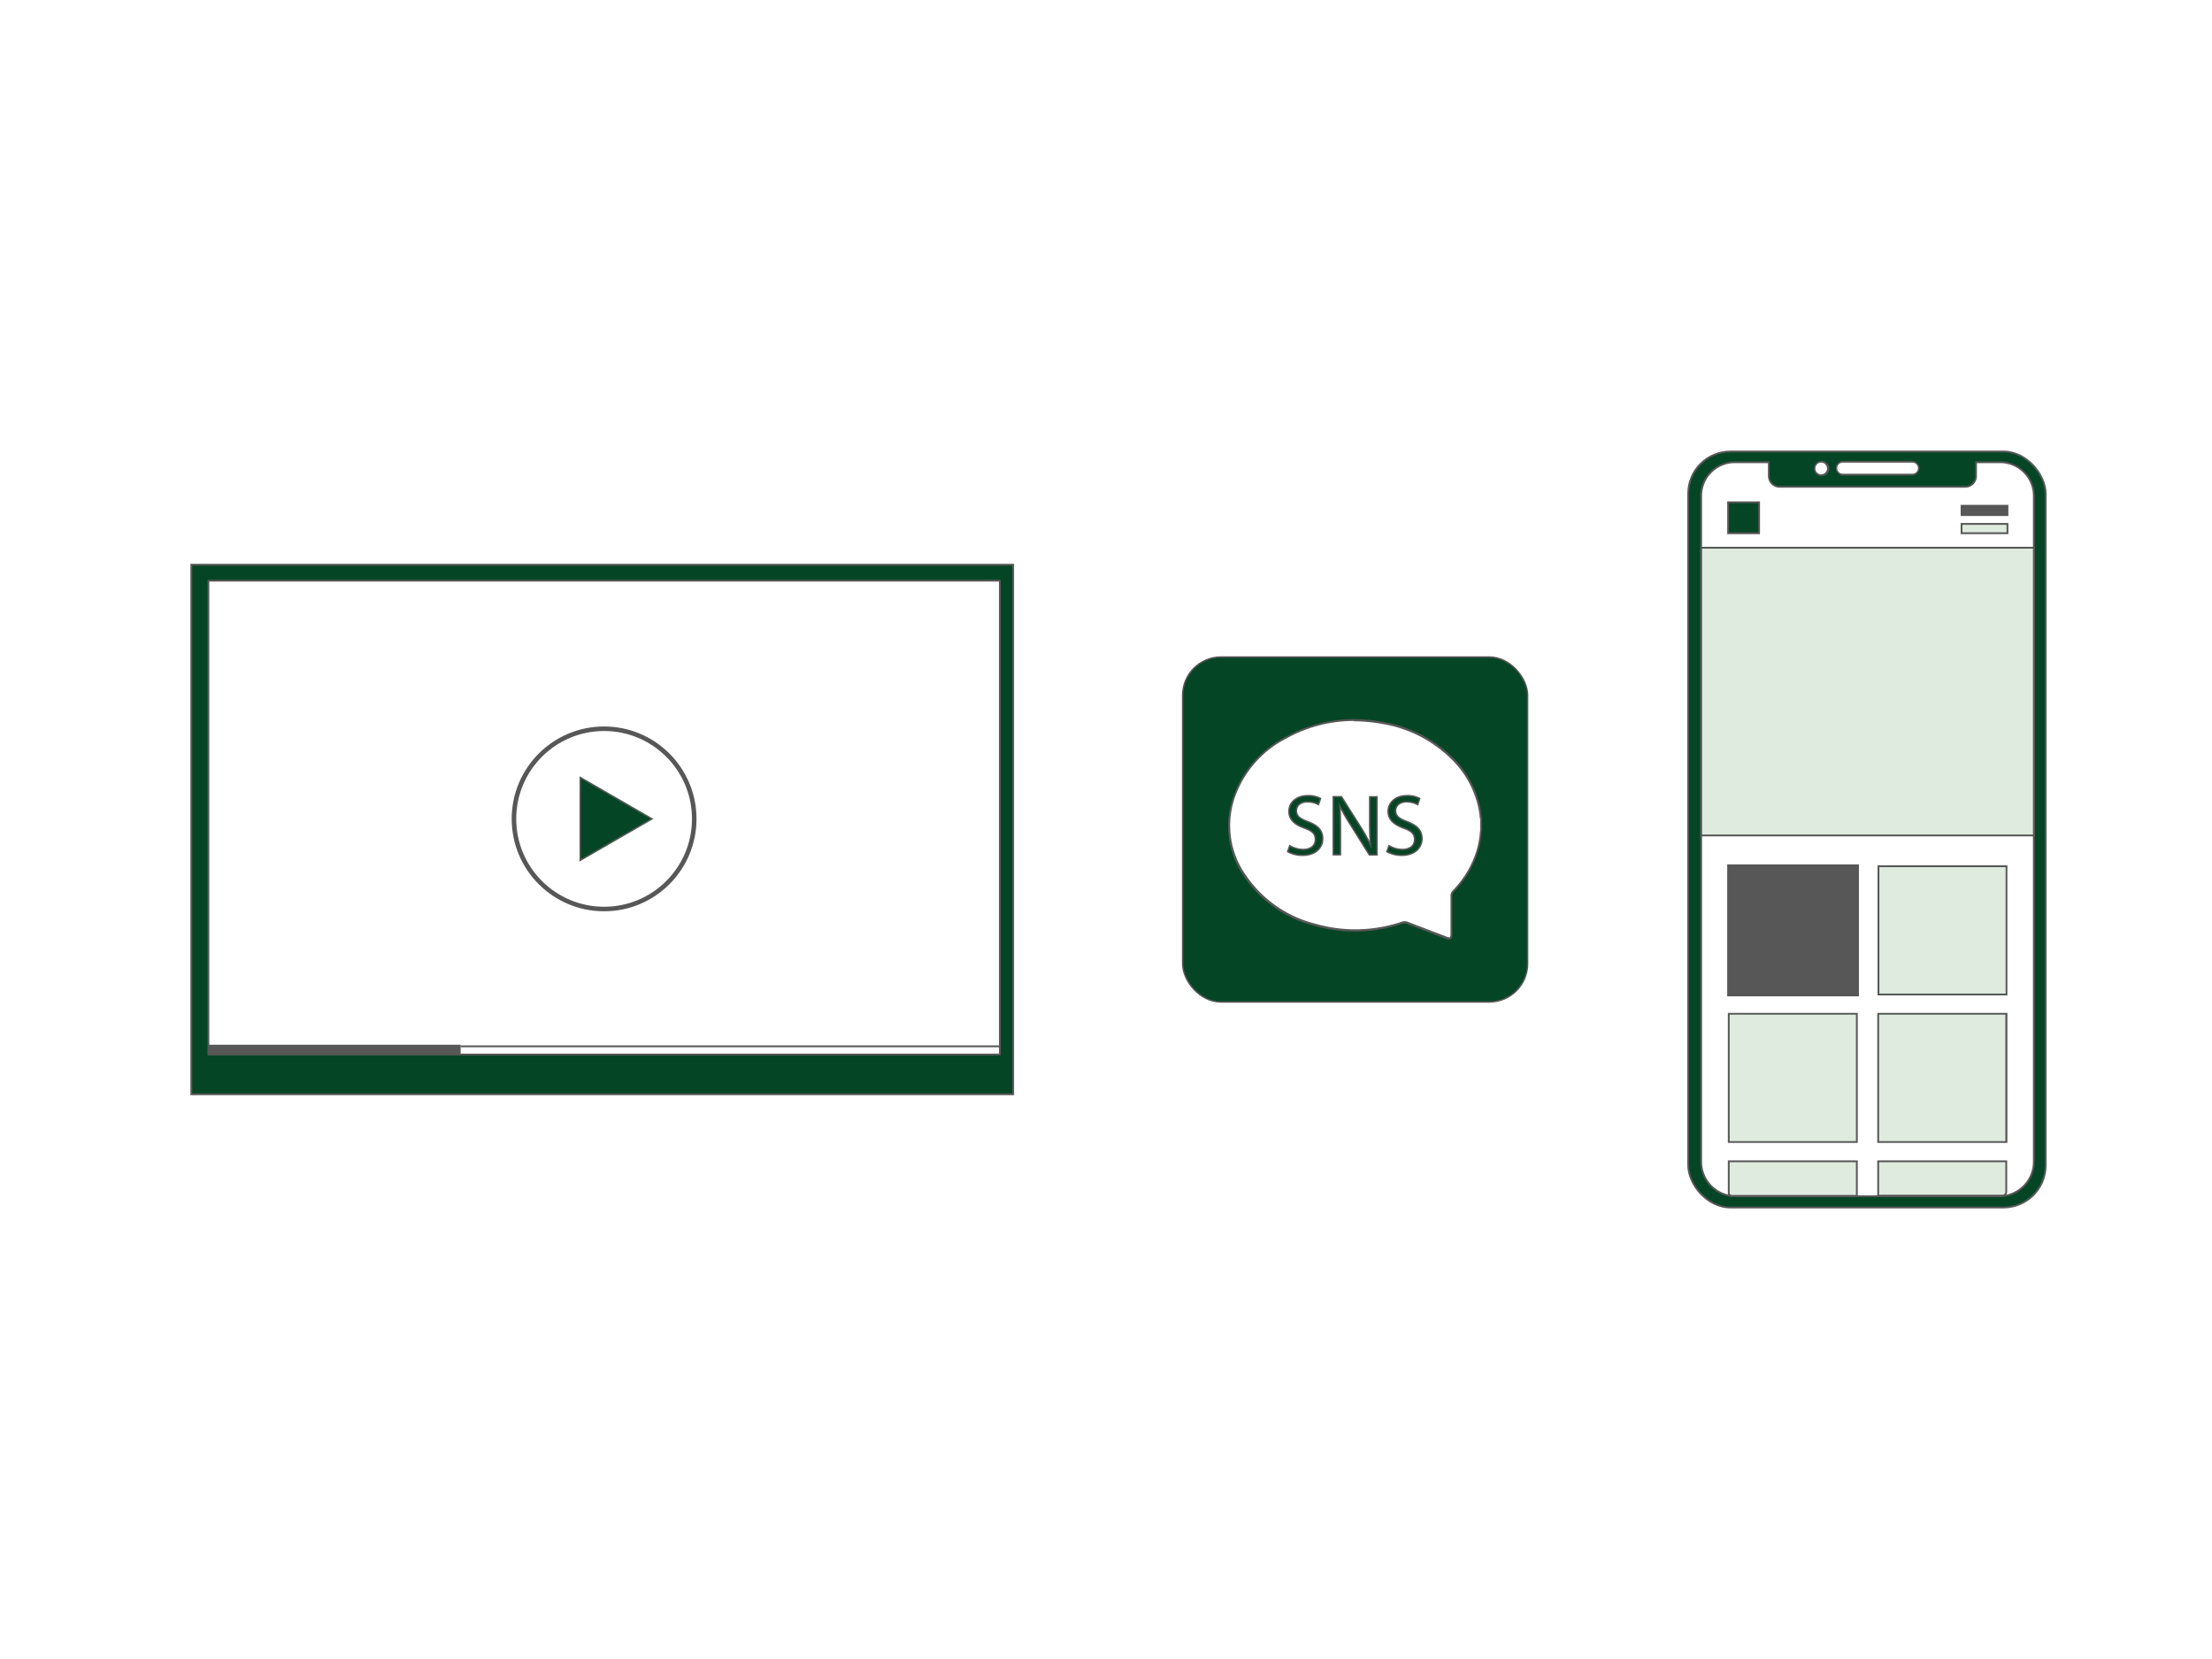 <svg xmlns="http://www.w3.org/2000/svg" width="400" height="300" viewBox="0 0 400 300"><rect width="400" height="300" fill="#fff"/><rect width="62.38" height="62.38" rx="6.93" transform="translate(213.86 118.81)" fill="#044525" stroke="#575757" stroke-miterlimit="10" stroke-width="0.26"/><path d="M262,169.73a1.57,1.57,0,0,1-.49-.11l-1.22-.47-5.79-2.22a1.58,1.58,0,0,0-.55-.11,1.56,1.56,0,0,0-.5.09,26.2,26.2,0,0,1-15.59.39,21.73,21.73,0,0,1-12.72-8.81,15.71,15.71,0,0,1-1.69-15.23,19.23,19.23,0,0,1,9-9.82,25.39,25.39,0,0,1,12.31-3.17,29.5,29.5,0,0,1,5.31.5,23.29,23.29,0,0,1,12.31,6.29,17.57,17.57,0,0,1,5,8.74c.11.53.19,1.07.28,1.6a4.8,4.8,0,0,0,.11.76v2.12a1.268,1.268,0,0,0-.05.34,16,16,0,0,1-1.41,5.4,18.13,18.13,0,0,1-3.55,5.17,1.14,1.14,0,0,0-.35.91V169C262.45,169.73,262.17,169.73,262,169.73Z" fill="#fff"/><path d="M244.85,130.44h0a29.069,29.069,0,0,1,5.27.5,23.09,23.09,0,0,1,12.23,6.24,17.38,17.38,0,0,1,4.92,8.65c.12.53.2,1.08.28,1.61a4.482,4.482,0,0,0,.11.72v2.03a2.2,2.2,0,0,0-.05.37,15.889,15.889,0,0,1-1.4,5.34,17.9,17.9,0,0,1-3.51,5.12,1.31,1.31,0,0,0-.4,1c0,2,0,3.93,0,5.9v1c0,.57-.15.57-.24.57a1.23,1.23,0,0,1-.43-.1l-1.34-.52q-2.83-1.06-5.67-2.17a1.7,1.7,0,0,0-.61-.12,1.66,1.66,0,0,0-.56.1,26.18,26.18,0,0,1-15.49.38,21.5,21.5,0,0,1-12.62-8.74,15.56,15.56,0,0,1-1.67-15.07,19,19,0,0,1,9-9.73,25.17,25.17,0,0,1,12.23-3.15m0-.34a25.47,25.47,0,0,0-12.39,3.19,19.34,19.34,0,0,0-9.13,9.9A15.91,15.91,0,0,0,225,158.58a21.75,21.75,0,0,0,12.81,8.88,26.53,26.53,0,0,0,15.69-.39,1.47,1.47,0,0,1,.5-.07,1.26,1.26,0,0,1,.49.1c2.33.91,4.67,1.8,7,2.69a1.66,1.66,0,0,0,.55.12c.4,0,.58-.3.58-.91v-6.94a1,1,0,0,1,.3-.79A18,18,0,0,0,266.5,156a16.1,16.1,0,0,0,1.43-5.46,3.539,3.539,0,0,1,.07-.47v-2c-.13-.79-.22-1.59-.4-2.37a17.58,17.58,0,0,0-5-8.82,23.35,23.35,0,0,0-12.4-6.33,28.72,28.72,0,0,0-5.34-.51Z" fill="#575757"/><path d="M233.23,152.92a4.76,4.76,0,0,0,2.43.69c1.39,0,2.2-.73,2.2-1.79s-.56-1.55-2-2.09c-1.72-.61-2.78-1.5-2.78-3,0-1.63,1.36-2.85,3.4-2.85a4.79,4.79,0,0,1,2.32.51l-.37,1.11a4.12,4.12,0,0,0-2-.5c-1.44,0-2,.86-2,1.58,0,1,.63,1.46,2.08,2,1.78.69,2.68,1.54,2.68,3.09s-1.2,3-3.67,3a5.45,5.45,0,0,1-2.68-.67Z" fill="#044525" stroke="#575757" stroke-miterlimit="10" stroke-width="0.26"/><path d="M241.1,154.57v-10.5h1.48l3.37,5.32a29.21,29.21,0,0,1,1.88,3.41h0c-.12-1.4-.15-2.68-.15-4.31v-4.4H249v10.5h-1.38l-3.33-5.32a33.677,33.677,0,0,1-2-3.51h0c.08,1.32.11,2.58.11,4.33v4.48Z" fill="#044525" stroke="#575757" stroke-miterlimit="10" stroke-width="0.26"/><path d="M251.17,152.92a4.73,4.73,0,0,0,2.43.69c1.39,0,2.2-.73,2.2-1.79s-.57-1.55-2-2.09c-1.72-.61-2.78-1.5-2.78-3,0-1.63,1.36-2.85,3.4-2.85a4.82,4.82,0,0,1,2.32.51l-.37,1.11a4.2,4.2,0,0,0-2-.5c-1.43,0-2,.86-2,1.58,0,1,.64,1.46,2.09,2,1.78.69,2.68,1.54,2.68,3.09s-1.2,3-3.67,3a5.45,5.45,0,0,1-2.68-.67Z" fill="#044525" stroke="#575757" stroke-miterlimit="10" stroke-width="0.26"/><rect width="64.64" height="136.7" rx="7.62" transform="translate(305.28 81.65)" fill="#044525" stroke="#575757" stroke-miterlimit="10" stroke-width="0.33"/><path d="M313.88,216.33a6.27,6.27,0,0,1-6.26-6.25V89.66a6.09,6.09,0,0,1,6.08-6.08h6.17v2.5a2,2,0,0,0,1.95,2h33.57a2,2,0,0,0,1.95-2v-2.5h4.37a6.09,6.09,0,0,1,6.08,6.08V210.08a6.27,6.27,0,0,1-6.25,6.25Z" fill="#fff"/><path d="M361.71,83.75a5.92,5.92,0,0,1,5.91,5.91V210.07a6.09,6.09,0,0,1-6.08,6.09H313.88a6.09,6.09,0,0,1-6.09-6.09V89.66a5.92,5.92,0,0,1,5.91-5.91h6v2.33a2.11,2.11,0,0,0,2.11,2.11h33.57a2.1,2.1,0,0,0,2.11-2.11V83.75h4.21m0-.33h-4.53v2.66a1.79,1.79,0,0,1-1.79,1.79H321.82A1.79,1.79,0,0,1,320,86.08V83.42h-6.3a6.24,6.24,0,0,0-6.24,6.24V210.07a6.41,6.41,0,0,0,6.42,6.42h47.66a6.41,6.41,0,0,0,6.41-6.42V89.66a6.24,6.24,0,0,0-6.24-6.24Z" fill="#575757"/><path d="M333.22,85.83a1.17,1.17,0,1,1,0-2.34h12.61a1.17,1.17,0,0,1,0,2.34Z" fill="#fff"/><path d="M345.83,83.66a1,1,0,0,1,0,2H333.22a1,1,0,0,1,0-2h12.61m0-.33H333.22a1.34,1.34,0,0,0,0,2.67h12.61a1.34,1.34,0,0,0,0-2.67Z" fill="#575757"/><circle cx="1.22" cy="1.22" r="1.22" transform="translate(328.2 83.49)" fill="#fff"/><path d="M329.42,83.66a1.06,1.06,0,1,1-1,.5,1.06,1.06,0,0,1,1-.5m0-.33a1.39,1.39,0,1,0,1.38,1.38A1.39,1.39,0,0,0,329.42,83.33Z" fill="#575757"/><rect width="60.16" height="52.03" transform="translate(307.62 99.04)" fill="#e0ebe0"/><path d="M367.62,99.21v51.7H307.79V99.21h59.83m.33-.33H307.46v52.36H368V98.88Z" fill="#575757"/><rect width="23.49" height="23.52" transform="translate(312.5 156.48)" fill="#575757" stroke="#575757" stroke-miterlimit="10" stroke-width="0.33"/><rect width="23.16" height="23.19" transform="translate(339.68 156.64)" fill="#e0ebe0"/><path d="M362.68,156.81v22.86H339.85V156.81h22.83m.33-.33H339.52V180H363V156.48Z" fill="#575757"/><rect width="8.3" height="1.68" transform="translate(354.71 91.46)" fill="#575757" stroke="#575757" stroke-miterlimit="10" stroke-width="0.33"/><rect width="8.3" height="1.68" transform="translate(354.71 94.74)" fill="#e0ebe0" stroke="#575757" stroke-miterlimit="10" stroke-width="0.33"/><rect width="5.6" height="5.6" transform="translate(312.5 90.83)" fill="#044525" stroke="#575757" stroke-miterlimit="10" stroke-width="0.33"/><rect width="23.16" height="23.19" transform="translate(312.62 183.32)" fill="#e0ebe0"/><path d="M335.61,183.48v22.87H312.78V183.48h22.83m.33-.32H312.45v23.51h23.49V183.16Z" fill="#575757"/><rect width="23.16" height="23.19" transform="translate(339.64 183.32)" fill="#e0ebe0"/><path d="M362.63,183.48v22.87H339.8V183.48h22.83m.33-.32H339.47v23.51H363V183.16Z" fill="#575757"/><path d="M313.14,216.25a.52.52,0,0,1-.52-.52V210h23.16v6.25Z" fill="#e0ebe0"/><path d="M335.61,210.16v5.93H313.14a.36.36,0,0,1-.36-.36v-5.57h22.83m.33-.33H312.45v5.9a.69.69,0,0,0,.69.69h22.8Z" fill="#575757"/><path d="M339.64,216.21V210H362.8v5.53a.69.69,0,0,1-.69.68Z" fill="#e0ebe0"/><path d="M362.63,210.16v5.37a.51.51,0,0,1-.52.51H339.8v-5.88h22.83m.33-.33H339.47v6.54h22.64a.85.85,0,0,0,.85-.84v-5.7Z" fill="#575757"/><rect width="45.62" height="1.77" transform="translate(37.68 188.92)" fill="#575757"/><path d="M34.6,102.12v95.76H183.21V102.12Zm146.21,88.57H37.68V105H180.81Z" fill="#044525" stroke="#575757" stroke-miterlimit="10" stroke-width="0.33"/><line x2="97.51" transform="translate(83.3 189.21)" fill="none" stroke="#575757" stroke-miterlimit="10" stroke-width="0.33"/><circle cx="16.3" cy="16.3" r="16.3" transform="translate(92.94 131.78)" fill="none" stroke="#575757" stroke-miterlimit="10" stroke-width="0.82"/><path d="M117.9,148.08l-12.97-7.49v14.98Z" fill="#044525" stroke="#575757" stroke-miterlimit="10" stroke-width="0.26"/></svg>
